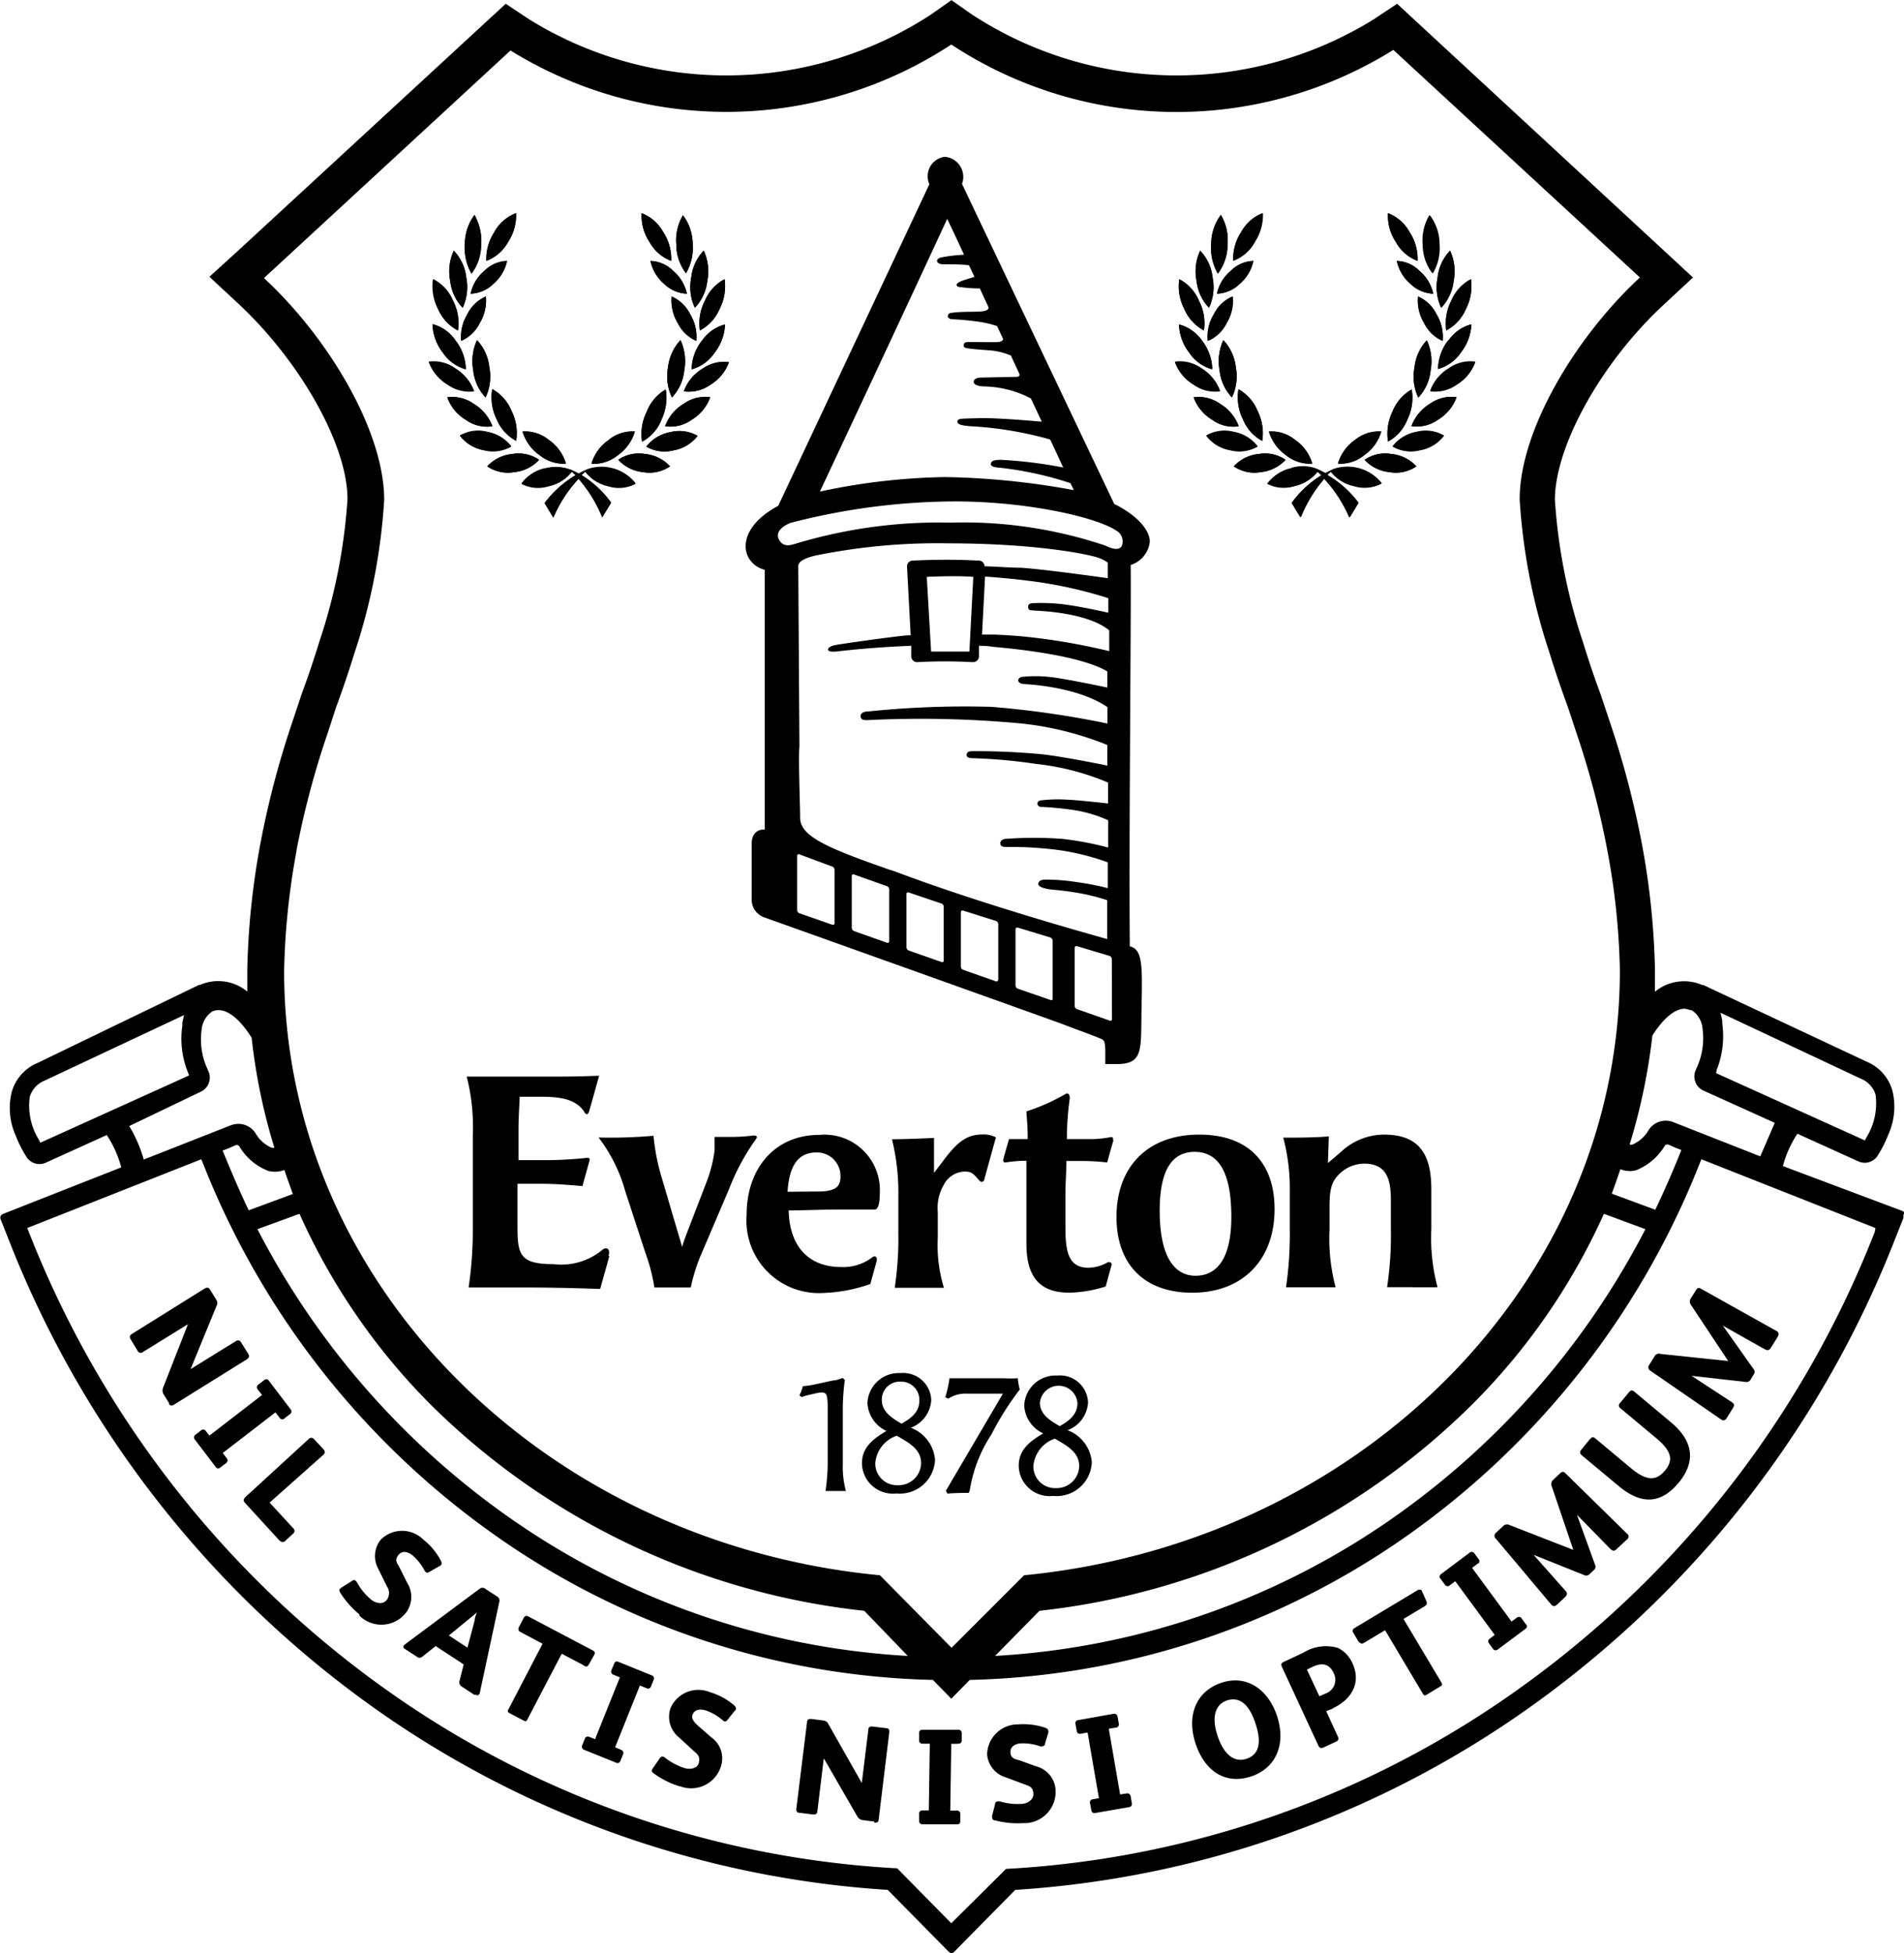<svg xmlns="http://www.w3.org/2000/svg" id="icn-everton-logo" viewBox="0 0 131.28 134.65"><defs><style>.cccls-f1{fill:#fff}</style></defs><path class="cccls-1" d="M267 174.74l-.49.79c-.13.21-.27.19-.49.06L263.2 174l2.12 3a.29.29 0 010 .38l-.18.29a.33.33 0 01-.38.21l-3.72-.42 2.77 1.81c.22.14.18.26.08.42l-.41.66c-.11.18-.23.23-.4.12l-4.86-3.35a.27.27 0 01-.1-.41l.36-.57a.34.34 0 01.42-.19l4.67.49-2.57-3.87a.39.39 0 010-.46l.35-.56c.1-.16.19-.18.33-.1l5.22 2.92a.23.23 0 01.09.36m-6.86 10.12c-1.23 1.48-2.59 1.48-4.11.21l-2.57-2.14c-.14-.12-.11-.25 0-.38l.59-.72c.12-.13.21-.18.36-.05l2.48 2.07c1.13.94 1.77.82 2.33.15s.52-1.3-.6-2.23l-2.48-2.07c-.15-.12-.12-.25 0-.38l.59-.71c.11-.14.21-.18.36-.06l2.56 2.14c1.61 1.35 1.65 2.78.5 4.17m-3.58 3.92l-.69.64c-.17.17-.3.12-.48-.07l-2.25-2.3 1.25 3.45a.3.3 0 01-.09.37l-.26.24a.33.33 0 01-.42.09l-3.47-1.39 2.19 2.47c.18.19.11.3 0 .43l-.56.52c-.16.15-.28.16-.42 0l-3.8-4.52a.26.26 0 010-.42l.49-.46a.37.37 0 01.45-.07l4.39 1.71-1.49-4.39a.39.39 0 01.11-.45l.48-.45c.14-.12.23-.12.35 0l4.27 4.19a.22.22 0 010 .36m-10.3 1.68l-.4.3 2.72 3.7.37-.27a.22.22 0 01.33.06l.29.4a.19.19 0 010 .29l-1.93 1.44a.23.23 0 01-.31 0l-.3-.41a.21.21 0 01.05-.33l.34-.26-2.72-3.7-.4.3a.21.21 0 01-.32-.07l-.3-.4a.21.21 0 010-.29l2-1.5a.23.23 0 01.31 0l.3.41a.22.22 0 010 .33m-3.58 2.6c.08.17 0 .27-.16.37l-1.42.85 2.59 4.34c.1.18.1.23-.06.32l-.91.55c-.17.1-.2.08-.3-.08l-2.59-4.35-1.47.88c-.16.09-.27 0-.37-.11l-.35-.6c-.08-.13-.05-.24.1-.33l3.9-2.34.41-.25c.14-.08.24-.05.3 0zm-7.82 4.51l-.42.2.86 1.84.46-.2a1 1 0 00.53-1.39c-.3-.65-.8-.74-1.43-.45m1.39 2.88l-.48.19.81 1.76c.07.14.05.26-.15.35l-.84.39c-.16.07-.28.06-.37-.15l-2.49-5.38c-.1-.21-.06-.29.14-.38l1.32-.62a2.94 2.94 0 012.39-.33 2.13 2.13 0 011 1.05c.63 1.37-.07 2.51-1.37 3.12m-7.3-.54c-.77.26-1.07 1.12-.63 2.43s1.16 1.86 2 1.58 1.07-1.07.61-2.45-1.14-1.85-2-1.56m1.73 5.22c-1.78.6-3.21-.33-3.85-2.24s0-3.6 1.75-4.2 3.24.44 3.85 2.25c.67 2-.09 3.63-1.75 4.19m-9.34-3.36l-.5.08.78 4.53.46-.07a.23.23 0 01.27.2l.08.49a.21.21 0 01-.16.25l-2.37.41a.21.21 0 01-.26-.17l-.09-.49a.22.22 0 01.19-.29l.42-.07-.78-4.53-.49.09a.22.22 0 01-.26-.21l-.09-.49a.2.2 0 01.17-.24l2.46-.44a.23.23 0 01.27.17l.09.5a.22.22 0 01-.19.28m-6.33 6.58a6 6 0 01-2-.18c-.15 0-.2-.1-.21-.18a.47.47 0 010-.16l.2-.78c0-.1.05-.18.18-.19a.33.33 0 01.16 0 4.12 4.12 0 001.47.17c.39 0 .87-.27.83-.73s-.32-.51-.62-.62l-1.29-.48a1.81 1.81 0 01-1.28-1.59 2.12 2.12 0 012.14-2.06 4.65 4.65 0 011.86.23c.15.06.21.12.22.2a.49.49 0 010 .15l-.23.75c0 .12-.09.17-.17.18a.38.38 0 01-.17 0 3.47 3.47 0 00-1.29-.2c-.37 0-.78.2-.75.64s.41.46.66.54l1.1.4a1.79 1.79 0 011.35 1.6 2.16 2.16 0 01-2.18 2.32m-4.62-5.47H210l-.07 4.6h.47a.22.22 0 01.22.24v.5a.19.19 0 01-.21.21h-2.4a.23.23 0 01-.23-.21v-.51a.22.22 0 01.24-.24h.43l.07-4.6H208a.22.22 0 01-.22-.25v-.49a.21.21 0 01.21-.22h2.5a.22.22 0 01.23.21v.51a.21.21 0 01-.23.24m-5.8 5.37l-.79-.1a.49.49 0 01-.38-.26l-2.31-4-.44 3.62c0 .21-.13.27-.32.25l-.86-.11c-.21 0-.3-.09-.27-.31l.73-5.91c0-.24.15-.27.34-.25l.78.1a.4.4 0 01.35.24l2.31 4.07.45-3.66c0-.2.13-.25.32-.23l.9.11c.24 0 .24.17.22.32L205 208c0 .24-.13.28-.3.26m-13.43-2.5a5.83 5.83 0 01-1.78-.89c-.13-.08-.15-.16-.13-.24a.64.64 0 01.08-.14l.46-.66c.06-.08.13-.15.24-.11a.25.25 0 01.14.08 4.31 4.31 0 001.32.7c.37.11.9.06 1-.38s-.12-.59-.36-.8l-1-.92a1.83 1.83 0 01-.61-2 2.09 2.09 0 012.73-1.13 4.47 4.47 0 011.65.89c.12.11.16.19.14.27s0 .07-.08.12l-.49.62c-.08.1-.14.13-.23.11a.53.53 0 01-.14-.1 3.6 3.6 0 00-1.13-.65c-.36-.11-.8-.1-.93.33-.09.28.22.57.41.74l.89.78a1.77 1.77 0 01.67 2 2.15 2.15 0 01-2.86 1.36M189 199l-.47-.19-1.71 4.26.43.18a.23.23 0 01.12.31l-.19.46a.2.2 0 01-.27.12l-2.23-.9a.23.23 0 01-.14-.28l.19-.47a.22.22 0 01.31-.14l.4.16 1.71-4.26-.46-.19a.23.23 0 01-.12-.31l.19-.46a.2.2 0 01.27-.12l2.32.94a.22.22 0 01.14.28l-.19.47a.21.21 0 01-.3.14m-4-1.62c-.1.16-.23.15-.41 0l-1.45-.76-2.34 4.48c-.09.19-.13.21-.3.12l-.93-.49c-.18-.09-.18-.13-.09-.3l2.34-4.5-1.51-.8c-.17-.08-.19-.2-.11-.37l.32-.61c.08-.15.19-.17.34-.09l4 2.11.42.22c.15.08.17.18.11.29zm-7.86-3.06c0-.21.1-.39.15-.55-.13.12-.27.24-.44.37l-1.49 1.22 1.28.84zm0 5.15l-.88-.58a.34.34 0 01-.16-.42l.28-1.11-.28-.19-1.38-.9-.27-.18-.93.74a.27.27 0 01-.36 0l-.89-.58a.14.14 0 010-.21.2.2 0 01.08-.08l5.13-3.82a.31.31 0 01.39 0l.81.53a.32.32 0 01.16.36l-1.34 6.25a.38.38 0 01-.05.14.18.18 0 01-.27 0m-8-5.52a6.29 6.29 0 01-1.31-1.49c-.08-.13-.08-.22 0-.28a.45.45 0 01.13-.1l.68-.43c.08-.06.17-.1.26 0a.34.34 0 01.1.13 4.09 4.09 0 00.95 1.15c.31.25.82.4 1.11 0a.79.79 0 000-.88l-.61-1.24a1.81 1.81 0 01.17-2 2.08 2.08 0 012.95 0 4.5 4.5 0 011.2 1.45c.07.15.07.23 0 .3a.41.41 0 01-.12.08l-.68.39c-.11.07-.18.07-.25 0a.32.32 0 01-.1-.14 3.61 3.61 0 00-.8-1c-.29-.23-.71-.39-1 0s0 .61.1.84l.53 1.06a1.8 1.8 0 01-.12 2.09 2.15 2.15 0 01-3.17.17m-5.47-5.13l-2.4-2.62c-.14-.15-.17-.25 0-.43l4.36-4a.24.24 0 01.37 0l.64.69c.14.16.14.26 0 .4l-3.7 3.29 1.62 1.76a.24.24 0 010 .38l-.52.48a.24.24 0 01-.39 0m0-8.44l-.31-.4-3.63 2.8.28.37a.23.23 0 01-.05.33l-.4.3a.2.2 0 01-.29 0l-1.46-1.92a.22.22 0 010-.31l.4-.31a.21.21 0 01.33 0l.27.34 3.63-2.8-.31-.39a.23.23 0 01.06-.33l.39-.3a.21.21 0 01.3 0l1.52 2a.22.22 0 010 .31l-.4.31a.21.21 0 01-.33 0m-7.62-1l-.42-.68a.53.53 0 010-.46l1.7-4.34-3.09 1.91a.24.24 0 01-.39-.09l-.45-.74c-.11-.19-.12-.29.07-.41l5-3.12c.21-.13.31-.06.41.11l.41.67a.4.4 0 010 .43l-1.78 4.34 3.12-1.93c.17-.11.28-.05.38.11l.48.77c.12.21 0 .3-.11.38l-5 3.11c-.21.13-.3.06-.39-.08" transform="translate(-144.41 -82.61)"/><path class="cccls-1" d="M273.67 167.55A70 70 0 01249.19 199a67 67 0 01-35.35 12.45h-.06L210 215.2l-3.73-3.79h-.06A67 67 0 01170.9 199a70.07 70.07 0 01-24.48-31.4l-.13-.33 12-4.74.13.32a56.89 56.89 0 0019.87 25.42 54.46 54.46 0 0030.3 10.15h.14l1.27 1.3 1.28-1.3h.14a54.51 54.51 0 0030.31-10.15 56.94 56.94 0 0019.86-25.42l.13-.32 12 4.74zm-126.48-6.16l-.11-.22a4.48 4.48 0 01-.62-2.93 1.73 1.73 0 011-1.12l9.64-4.53-.12.54v.2a6.22 6.22 0 00.38 3.19l.09.23zm11.05-3.51a1.07 1.07 0 00.56-1.37l-.08-.19a4.86 4.86 0 01-.41-2.71 1.7 1.7 0 01.72-1.26 1 1 0 01.45-.1c.71 0 1.52.69 2.28 1.9a40.76 40.76 0 001.57 7.59h-.18a2.37 2.37 0 01-1.12-1 1.4 1.4 0 00-1.17-.65 1.47 1.47 0 00-.54.1l-6 2.36a9.43 9.43 0 00-1-2.31zm6.32 7.06l-3 1.11c-.64-1.32-1.34-3-1.8-4.12l.42-.16.5-.22h.07a.21.21 0 01.15.07 4 4 0 002 1.71 1.84 1.84 0 001.12-.06c.12.38.46 1.31.59 1.68M207 196.77a52.93 52.93 0 01-27.84-9.8 55.3 55.3 0 01-17-19.62l2.9-1.06a44.17 44.17 0 009.05 13.16A50.12 50.12 0 00204 193.66zm-42.15-55.52a59.48 59.48 0 012.14-8.06l.59-1.81c.46-1.25.89-2.51 1.27-3.75a41.32 41.32 0 002.05-10.56c0-4.71-3.8-11.13-8.29-15.29l17-15.69a28.25 28.25 0 0030.39-.41 28.25 28.25 0 0030.48.37l17 15.69c-4.49 4.16-8.29 10.58-8.29 15.29a41.32 41.32 0 002.05 10.56c.38 1.24.81 2.5 1.27 3.75l.6 1.81a59.79 59.79 0 012.12 8.06 49.36 49.36 0 01.87 8.29c0 21.64-18 39.46-41.08 41.71l-5 5-4.94-5C182 189 164 171.18 164 149.54a50.42 50.42 0 01.86-8.29m93 26.1a55.3 55.3 0 01-17 19.62 53 53 0 01-27.84 9.8l3.06-3.11a50.12 50.12 0 0029.82-14.21 44.17 44.17 0 009.1-13.16zm-1.12-4a2 2 0 00.47-.06 4.09 4.09 0 002-1.71.2.2 0 01.15-.07h.07l.49.22.42.16c-.46 1.16-1.16 2.8-1.8 4.12l-3-1.11c.14-.37.47-1.3.59-1.68a1.84 1.84 0 00.66.12m1.52-9.29c.76-1.21 1.56-1.9 2.27-1.9l.5.12a1.7 1.7 0 01.72 1.26 4.86 4.86 0 01-.41 2.71l-.08.19a1.07 1.07 0 00.56 1.37l.91.41 4 1.81-1 2.31-6-2.36a1.4 1.4 0 00-1.7.55 2.37 2.37 0 01-1.12 1h-.19a41.61 41.61 0 001.58-7.59m4.43 2.43a6.33 6.33 0 00.38-3.19v-.2l-.12-.54 9.64 4.53a1.73 1.73 0 011.05 1.12 4.48 4.48 0 01-.62 2.93l-.12.22-10.26-4.64zm12.94 9.87a.29.29 0 00-.15-.14l-8.23-3.09a7.55 7.55 0 011-2.23l4.21 1.91a1.06 1.06 0 001.36-.46 8 8 0 00.71-1.42 4.63 4.63 0 00.27-3 3.07 3.07 0 00-1.78-2l-11.25-5.28h-.08a3.14 3.14 0 00-3.26.46v-1.48a52.8 52.8 0 00-.91-8.75 62.4 62.4 0 00-2.22-8.42l-.61-1.83c-.44-1.18-.85-2.4-1.22-3.61a38.66 38.66 0 01-1.94-9.82c0-3.72 3.23-9.51 7.52-13.47l2-1.86-20.4-18.87-1.61 1.07a25.81 25.81 0 01-27.69-.32l-1.43-1-1.42 1a25.83 25.83 0 01-27.7.32l-1.61-1.07-18.43 17-2 1.82 2 1.86c4.29 4 7.52 9.75 7.52 13.47a38.74 38.74 0 01-1.94 9.82c-.37 1.21-.78 2.43-1.22 3.61l-.62 1.87a61.72 61.72 0 00-2.22 8.42 52.8 52.8 0 00-.91 8.75v1.48a3.14 3.14 0 00-3.26-.46h-.07L147 155.89a3.07 3.07 0 00-1.78 2 4.63 4.63 0 00.27 3 8 8 0 00.71 1.42 1.06 1.06 0 00.93.55 1.11 1.11 0 00.43-.09l4.21-1.91a7.55 7.55 0 011 2.23l-8.18 3.22a.32.32 0 00-.14.14.3.3 0 000 .21l.5 1.26A71.57 71.57 0 00170 200.21a68.68 68.68 0 0035.62 12.69l4.21 4.27a.24.24 0 00.19.08.23.23 0 00.18-.08l4.21-4.27a68.68 68.68 0 0035.62-12.69 71.57 71.57 0 0025.11-32.35l.5-1.26a.3.3 0 000-.21" transform="translate(-144.41 -82.61)"/><path class="cccls-1" d="M193.38 110a2.57 2.57 0 00-1.84.46 3 3 0 00-1.27 1.54 2.52 2.52 0 001.84-.45 3 3 0 001.27-1.55M190.69 100.6a3.36 3.36 0 00-.56-2 2.88 2.88 0 00-1.48-1.29 3.27 3.27 0 00.55 2 2.86 2.86 0 001.49 1.29M190.72 103.05a3 3 0 00.42 1.83 2.57 2.57 0 001.28 1.23 3 3 0 00-.42-1.83 2.57 2.57 0 00-1.28-1.23M191.71 101.45a3.45 3.45 0 00.46-2 3.32 3.32 0 00-.67-2 3.38 3.38 0 00-.46 2 3.28 3.28 0 00.67 2M192.67 105.39a3 3 0 001.35-1.47 3.42 3.42 0 00.35-2.06 2.93 2.93 0 00-1.35 1.47 3.34 3.34 0 00-.35 2.06M190.19 102.17a2.4 2.4 0 001.58.69 2.8 2.8 0 00-.94-1.57 2.31 2.31 0 00-1.57-.69 2.85 2.85 0 00.93 1.57M192.32 103.83a3.21 3.21 0 00.86-1.86 3.38 3.38 0 00-.25-2.08 3.18 3.18 0 00-.86 1.86 3.38 3.38 0 00.25 2.08M194.67 107.58a2.57 2.57 0 00-1.84.46 3 3 0 00-1.27 1.55 2.58 2.58 0 001.84-.46 3 3 0 001.27-1.55M193.68 106.91a3.36 3.36 0 00.72-1.94 2.71 2.71 0 00-1.59 1.14 3.25 3.25 0 00-.71 1.94 2.81 2.81 0 001.58-1.14M190.74 110a3.18 3.18 0 00.85-1.87 3.45 3.45 0 00-.26-2.08 3.27 3.27 0 00-.86 1.87 3.37 3.37 0 00.27 2.08M190.64 112.4a2.71 2.71 0 00-1.67 1 2.51 2.51 0 001.87.26 2.67 2.67 0 001.67-1 2.51 2.51 0 00-1.87-.26M177.07 109.59a3 3 0 00-1.27-1.59 2.57 2.57 0 00-1.84-.46 3 3 0 001.27 1.55 2.58 2.58 0 001.84.46M178.36 112a3 3 0 00-1.27-1.54 2.57 2.57 0 00-1.84-.46 3 3 0 001.27 1.55 2.52 2.52 0 001.84.45M179.66 113.37a2.71 2.71 0 00-1.67-1 2.5 2.5 0 00-1.87.26 2.7 2.7 0 001.67 1 2.56 2.56 0 001.87-.27M190 111.52a3.4 3.4 0 00.31-2.07A3 3 0 00189 111a3.38 3.38 0 00-.32 2.06 2.92 2.92 0 001.33-1.49M178 114.76a2.51 2.51 0 001.85.4 2.69 2.69 0 001.72-.85 2.5 2.5 0 00-1.85-.4 2.69 2.69 0 00-1.72.85M181.62 114a2.6 2.6 0 001.81.58 3.05 3.05 0 00-1.18-1.63 2.6 2.6 0 00-1.81-.58 3.07 3.07 0 001.18 1.63M178.34 109.45a3.4 3.4 0 00.31 2.07A2.92 2.92 0 00180 113a3.39 3.39 0 00-.32-2.06 3 3 0 00-1.32-1.5M179.43 99.31a3.27 3.27 0 00.55-2 2.88 2.88 0 00-1.48 1.29 3.36 3.36 0 00-.56 2 2.86 2.86 0 001.49-1.29M178.44 102.17a2.85 2.85 0 00.93-1.57 2.31 2.31 0 00-1.57.69 2.8 2.8 0 00-.94 1.57 2.4 2.4 0 001.58-.69M188.76 115.16a2.51 2.51 0 001.85-.4 2.69 2.69 0 00-1.72-.85 2.51 2.51 0 00-1.85.4 2.69 2.69 0 001.72.85M182 114.88a2.75 2.75 0 00-1.63 1.05 2.48 2.48 0 001.88.17 2.76 2.76 0 001.6-1l.27.25a7.25 7.25 0 00-2.15 1.92l.6 1a9.26 9.26 0 011.74-2.68 9.45 9.45 0 011.63 2.66l.61-1a7.2 7.2 0 00-2.05-1.9l.27-.25a2.75 2.75 0 001.59 1 2.47 2.47 0 001.88-.17 3 3 0 00-3.27-1 5.51 5.51 0 00-.66.32 6.45 6.45 0 00-.59-.29h-.05a2.73 2.73 0 00-1.67-.06M176 105.39a3.41 3.41 0 00-.35-2.06 2.93 2.93 0 00-1.35-1.47 3.42 3.42 0 00.35 2.06 3 3 0 001.35 1.47M187 114a3.07 3.07 0 001.18-1.63 2.6 2.6 0 00-1.81.58 3.05 3.05 0 00-1.18 1.63A2.6 2.6 0 00187 114M177.89 110a3.37 3.37 0 00.26-2.08 3.21 3.21 0 00-.85-1.87 3.45 3.45 0 00-.26 2.08 3.18 3.18 0 00.85 1.87M174.23 105a3.39 3.39 0 00.72 1.94 2.81 2.81 0 001.58 1.14 3.3 3.3 0 00-.71-2 2.73 2.73 0 00-1.59-1.13M177.49 104.88a3 3 0 00.42-1.83 2.57 2.57 0 00-1.28 1.23 3 3 0 00-.42 1.83 2.57 2.57 0 001.28-1.23M177.59 99.49a3.38 3.38 0 00-.46-2 3.32 3.32 0 00-.67 2 3.45 3.45 0 00.46 2 3.28 3.28 0 00.67-2M176.31 103.83a3.38 3.38 0 00.25-2.08 3.18 3.18 0 00-.86-1.86 3.38 3.38 0 00-.25 2.08 3.21 3.21 0 00.86 1.86" transform="translate(-144.41 -82.61)"/><path class="cccls-1" d="M192.1 111.54a2.49 2.49 0 01-1.83.45 3 3 0 011.27-1.54 2.57 2.57 0 011.84-.46 3 3 0 01-1.28 1.55M192.51 112.66a2.71 2.71 0 01-1.67 1 2.51 2.51 0 01-1.87-.26 2.71 2.71 0 011.67-1 2.51 2.51 0 011.87.26M192.42 106.11a2.57 2.57 0 01-1.28-1.23 3 3 0 01-.42-1.83 2.57 2.57 0 011.28 1.23 3 3 0 01.42 1.83M192.81 106.1a2.73 2.73 0 011.59-1.1 3.39 3.39 0 01-.72 1.94 2.81 2.81 0 01-1.58 1.14 3.3 3.3 0 01.71-2M191.33 106.07a3.45 3.45 0 01.26 2.08 3.18 3.18 0 01-.85 1.87 3.37 3.37 0 01-.27-2.08 3.27 3.27 0 01.86-1.87M191.56 109.59a3 3 0 011.27-1.55 2.57 2.57 0 011.84-.46 3 3 0 01-1.27 1.55 2.58 2.58 0 01-1.84.46M194.37 101.86a3.42 3.42 0 01-.35 2.06 3 3 0 01-1.35 1.47 3.34 3.34 0 01.35-2.06 2.93 2.93 0 011.35-1.47M192.93 99.89a3.38 3.38 0 01.25 2.08 3.21 3.21 0 01-.86 1.86 3.38 3.38 0 01-.25-2.08 3.18 3.18 0 01.86-1.86M191.5 97.45a3.32 3.32 0 01.67 2 3.45 3.45 0 01-.46 2 3.28 3.28 0 01-.67-2 3.38 3.38 0 01.46-2M191.77 102.86a2.4 2.4 0 01-1.58-.69 2.85 2.85 0 01-.93-1.57 2.31 2.31 0 011.57.69 2.8 2.8 0 01.94 1.57M188.65 97.3a2.88 2.88 0 011.48 1.29 3.36 3.36 0 01.56 2 2.86 2.86 0 01-1.49-1.29 3.27 3.27 0 01-.55-2M189 111a3 3 0 011.32-1.5 3.4 3.4 0 01-.31 2.07 2.92 2.92 0 01-1.33 1.49A3.47 3.47 0 01189 111M188.89 113.91a2.69 2.69 0 011.72.85 2.51 2.51 0 01-1.85.4 2.69 2.69 0 01-1.72-.85 2.51 2.51 0 011.85-.4M186.38 112.93a2.6 2.6 0 011.81-.58A3.07 3.07 0 01187 114a2.6 2.6 0 01-1.81.58 3 3 0 011.18-1.63M183.71 115a6.45 6.45 0 01.59.29 5.51 5.51 0 01.66-.32 3 3 0 013.27 1 2.47 2.47 0 01-1.88.17 2.75 2.75 0 01-1.59-1l-.27.25a7.2 7.2 0 012.05 1.9l-.61 1a9.45 9.45 0 00-1.63-2.66 9.26 9.26 0 00-1.74 2.68l-.6-1a7.25 7.25 0 012.15-1.92l-.27-.25a2.76 2.76 0 01-1.6 1 2.48 2.48 0 01-1.88-.17 3 3 0 013.3-1M182.25 112.93a3 3 0 011.18 1.63 2.6 2.6 0 01-1.81-.58 3.07 3.07 0 01-1.18-1.63 2.6 2.6 0 011.81.58M181.59 114.31a2.69 2.69 0 01-1.72.85 2.51 2.51 0 01-1.85-.4 2.69 2.69 0 011.72-.85 2.5 2.5 0 011.85.4M180 113a2.92 2.92 0 01-1.33-1.49 3.4 3.4 0 01-.31-2.07 3 3 0 011.32 1.5A3.38 3.38 0 01180 113M178.5 98.59a2.86 2.86 0 011.5-1.29 3.36 3.36 0 01-.56 2 2.86 2.86 0 01-1.49 1.29 3.36 3.36 0 01.56-2M177.8 101.29a2.31 2.31 0 011.57-.69 2.85 2.85 0 01-.93 1.57 2.4 2.4 0 01-1.58.69 2.8 2.8 0 01.94-1.57M176.21 106.11a3 3 0 01.42-1.83 2.57 2.57 0 011.28-1.23 3 3 0 01-.42 1.83 2.57 2.57 0 01-1.28 1.23M176.53 108.05a2.81 2.81 0 01-1.58-1.14 3.39 3.39 0 01-.72-1.94 2.73 2.73 0 011.59 1.13 3.3 3.3 0 01.71 2M177.3 106.07a3.21 3.21 0 01.85 1.87 3.37 3.37 0 01-.26 2.08 3.18 3.18 0 01-.85-1.87 3.45 3.45 0 01.26-2.08M176.46 99.41a3.32 3.32 0 01.67-2 3.82 3.82 0 01-.21 4 3.45 3.45 0 01-.46-2M175.7 99.89a3.18 3.18 0 01.86 1.86 3.38 3.38 0 01-.25 2.08 3.21 3.21 0 01-.86-1.86 3.38 3.38 0 01.25-2.08M174.26 101.86a2.93 2.93 0 011.35 1.47 3.34 3.34 0 01.35 2.06 3 3 0 01-1.35-1.47 3.42 3.42 0 01-.35-2.06M174 107.58a2.57 2.57 0 011.84.46 3 3 0 011.27 1.55 2.58 2.58 0 01-1.84-.46 3 3 0 01-1.27-1.55M175.25 110a2.57 2.57 0 011.84.46 3 3 0 011.27 1.54 2.52 2.52 0 01-1.84-.45 3 3 0 01-1.27-1.55M176.12 112.66a2.5 2.5 0 011.87-.26 2.71 2.71 0 011.67 1 2.51 2.51 0 01-1.87.26 2.69 2.69 0 01-1.67-1M202.72 185.4H201.34v-.08a13.25 13.25 0 00.14-1.95v-3.65c0-1-.09-1.11-.42-1.11a2 2 0 00-.41.06l-.57.13a2 2 0 00-.39.13l-.16-.12a3.32 3.32 0 00.24-.64h.05a5.85 5.85 0 00.83-.13l1.2-.26c.22 0 .46-.11.67-.17l.14.14a16 16 0 00-.14 1.88v3.92a6.35 6.35 0 00.21 1.83v.09zM211.22 185.47v.06h-.05s-.91 0-1.44.05l-.1-.2 3.93-6.69h-2.46a2.18 2.18 0 00-1.3.34l-.2-.08v-.06a8.16 8.16 0 00.27-1.2v-.06h3.79a8.05 8.05 0 00.87 0h.06v.06a6 6 0 00.13.72 19.64 19.64 0 00-1.95 3.09 9.78 9.78 0 00-1.5 3.89M206.31 185a1.49 1.49 0 01-1.55-1.52 2.19 2.19 0 011.48-1.89c1 .56 1.68 1 1.68 1.9a1.55 1.55 0 01-1.61 1.51m-1.1-5.88a1.24 1.24 0 011.29-1.26 1.26 1.26 0 011.3 1.3c0 .83-.61 1.25-1.23 1.6-.69-.4-1.36-.84-1.36-1.64m2 1.92a2.18 2.18 0 001.41-1.91 1.94 1.94 0 00-2.13-1.86 2.16 2.16 0 00-2.27 2.07 2.25 2.25 0 001.31 1.92c-1.05.61-1.69 1.22-1.69 2.24a2.13 2.13 0 002.37 2.07 2.43 2.43 0 002.67-2.33 2.59 2.59 0 00-1.67-2.2M217.21 185.2a1.49 1.49 0 01-1.55-1.52 2.2 2.2 0 011.48-1.89c1 .57 1.68 1 1.68 1.9a1.55 1.55 0 01-1.61 1.51m-1.1-5.87a1.3 1.3 0 012.59 0c0 .83-.61 1.25-1.22 1.6-.7-.4-1.37-.83-1.37-1.63m1.91 1.91a2.18 2.18 0 001.41-1.91 1.94 1.94 0 00-2.13-1.86 2.16 2.16 0 00-2.27 2.08 2.25 2.25 0 001.31 1.91c-1.05.61-1.69 1.21-1.69 2.24a2.13 2.13 0 002.37 2.07 2.43 2.43 0 002.67-2.33 2.59 2.59 0 00-1.67-2.2M186.42 169.22c-.14.51-.59 2.12-.63 2.25-2.34-.08-3.9-.1-5.27-.1h-3.8a26.72 26.72 0 00.29-4v-6.54a14 14 0 00-.42-4H182.23c1.4 0 2 0 3.49-.06-.28 1-.57 2.05-.69 2.45s-.32.1-.36 0c-.65-.94-1.9-1-3.09-1h-1.34c0 .35-.08 1.35-.08 2.25v2.12h1.74a26.86 26.86 0 003-.16c.21 0 .17.14.17.14-.15.56-.37 1.32-.5 1.81-1.34-.12-2.07-.16-3-.16h-1.48v3c0 1.92.21 2.54 2.48 2.54a4.43 4.43 0 003.39-1c.25-.19.55-.09.41.42" transform="translate(-144.41 -82.61)"/><path class="cccls-1" d="M192.69 169.24a12 12 0 00-.65 2.13h-2.51a12.7 12.7 0 00-.63-2.42l-1.38-4.22a10.79 10.79 0 00-1.84-3.7 33.82 33.82 0 003.79-.12 14.45 14.45 0 00.6 3l.78 2.66c.19.62.59 2 .59 2 .14-.46.31-.9.46-1.29l1.21-3.14a9.11 9.11 0 00.57-2.23v-.92h1.27a11.85 11.85 0 001.42-.1c.29 0 .25.15.15.27a15.31 15.31 0 00-1.84 3.42zM209.48 171.39h-3.38a22.64 22.64 0 00.25-3.76v-2.53a15.24 15.24 0 00-.44-3.95c.8 0 2.05-.05 2.9-.09v2.41l.76-1c.95-1.25 1.61-1.65 2.6-1.65a1.82 1.82 0 01.91.2c-.3 1.07-.61 2.2-.79 2.85 0 .14-.17.34-.36.12-.41-.45-.48-.61-1-.61a1.66 1.66 0 00-1.44.9 3.18 3.18 0 00-.42 1.9v1.72a10.08 10.08 0 00.42 3.48M221.18 161.23c-.09.29-.33 1.16-.43 1.52a15.32 15.32 0 00-1.87-.1h-.94c0 .7-.07 1.55-.07 2.15v2.4c0 1.62.17 2.81 1.58 2.81a2.78 2.78 0 001.36-.39c.09 0 .31 0 .23.25-.13.47-.25.9-.39 1.43a9.12 9.12 0 01-2.47.43c-1.82 0-3-.79-3-3.38v-3.23-2.49a9.59 9.59 0 00-1.44.12c-.06 0-.2 0-.14-.25 0-.06.28-1 .38-1.36h1.29c0-.82-.05-1.27-.09-1.91a13.61 13.61 0 002.68-1.19c.21-.14.32.06.31.29a20.35 20.35 0 00-.2 2.81h1.47A7 7 0 00221 161c.07 0 .19 0 .15.2M241.79 171.35h-1.74a24.12 24.12 0 00.26-4v-1.85c0-1.24-.08-2.67-1.84-2.67a2.5 2.5 0 00-1.71.71c-.53.53-.68 1-.68 2.3v1.52a13.13 13.13 0 00.42 4h-3.42a25.23 25.23 0 00.26-4v-2.61a13.58 13.58 0 00-.45-3.71c.94 0 2.25 0 3.14-.09l-.06 1.84.86-.73a4.36 4.36 0 013-1.23c2.44 0 3.27 1.36 3.27 3.77v2.76a13.06 13.06 0 00.43 4h-1.71M198.71 164.77c.11-1.71.67-2.71 2-2.71a1.62 1.62 0 011.65 1.69c0 .67-.36.94-1.26 1zm6 1.23c.36 0 .36-.89.36-1.1a3.82 3.82 0 00-4.18-4.05c-3 0-5 2.25-5 5.51a5 5 0 005.26 5.39 10.85 10.85 0 003.27-.62l.42-1.53c.1-.34-.09-.44-.26-.33a3.3 3.3 0 01-2.17.69c-2.24 0-3.57-1.42-3.62-3.9.69 0 2.22-.06 3.3-.06zM226.84 170.56c-1.59 0-2.47-1.55-2.47-4.48 0-2.49.67-4.06 2.41-4.06s2.53 1.57 2.53 4.48c0 2.67-.86 4.06-2.47 4.06m.27-9.73c-3.73 0-5.72 2.38-5.72 5.67s1.93 5.23 5.22 5.23c3.46 0 5.68-2.24 5.68-5.76 0-3.26-1.87-5.14-5.18-5.14M221.78 120.22c-.21.38-.68.23-1.17 0a30.59 30.59 0 00-10.67-1.58 34.23 34.23 0 00-10.36 1.36c-.46.11-1.1.48-1.46-.19-.23-.43.07-.85.79-1.15a45.7 45.7 0 0111-1.48c5.14-.05 10.06 1.07 11.45 2a.85.85 0 01.39 1.08m-.67 32.6a.11.11 0 01-.16.11l-2.25-.79a.24.24 0 01-.16-.21v-4c0-.1.07-.16.16-.13l2.24.67a.24.24 0 01.16.23zm-9.56-30.5l-.27 5.17h-2.64l-.3-5.15s2-.1 3.21 0m4.22 2.33c.19 0 3.64.1 5.15 1.36v1.43a43.45 43.45 0 00-5.82-1c-.69-.07-1.39-.11-2.07-.14h-.88l.21-4c1 .07 2.09.17 3 .29a30 30 0 015.5 1.2v1c-.59-.13-1.88-.41-2.76-.53a12.06 12.06 0 00-2.32-.13c-.21 0-.46 0-.45.26s.2.24.4.24m-9.61 18c-4.45-1.55-6.46-2.36-6.51-3.65 0-.8-.13-4.13-.05-5l-.08-12.4c0-.37.59-.58 1.14-.72a42.07 42.07 0 019.28-.85c5.47 0 9.3.66 10.29 1a2.35 2.35 0 01.63.33v1.07c-.94-.13-4.47-.62-6-.72-.7 0-1.61-.08-2.5-.1a.35.35 0 00-.1-.26.37.37 0 00-.28-.13 43.73 43.73 0 00-4.58 0 .37.37 0 00-.28.13.4.4 0 00-.1.29l.25 4.73h-.2c-1 .08-4.83.62-5.09.69s-.44.19-.4.32.32.13.61.1c1.92-.22 3.64-.33 5.12-.39v.75a.41.41 0 00.41.38 35.13 35.13 0 013.84 0 .41.41 0 00.42-.38v-.75c.61 0 .94.07.94.07 2.76.24 6.35.76 7.91 1.7v1.11c-.91-.19-3.23-.67-4.08-.74a8.75 8.75 0 00-1.75 0c-.18 0-.33.13-.31.27s.18.21.41.23 3.64.16 5.74 1.59v1.13a65.7 65.7 0 00-8-1.15 64.69 64.69 0 00-8.51.32c-.36 0-.53.16-.51.34s.09.28.59.25a74.64 74.64 0 0110.42.23 21.94 21.94 0 016 1.49v1.42c-1.12-.23-3.58-.71-4.82-.81-2.6-.22-4.25-.18-4.53-.18s-.36.12-.35.28.2.19.37.2a36.16 36.16 0 014.38.39 17.58 17.58 0 015 1.29V138c-.74-.08-2.21-.24-2.82-.26a9.79 9.79 0 00-1.81.05c-.17 0-.26.16-.24.26a.27.27 0 00.29.19 21.56 21.56 0 012.37.24 9.29 9.29 0 012.22.68v1.88a22.3 22.3 0 00-3.18-.6 27.37 27.37 0 00-3.87 0c-.1 0-.4.06-.39.32s.33.24.49.24c.81 0 1.49 0 2.92.14a16.7 16.7 0 014 .92v1.78s-.89-.25-2.29-.44a13.57 13.57 0 00-2-.15c-.25 0-.49.07-.5.3s.57.34.78.37.83.06 1.91.24a14.29 14.29 0 012.06.51v2.68c-4.43-1.24-10.29-3-14.94-4.78m11.19 8.88c0 .09-.07.13-.16.1l-2.25-.78a.24.24 0 01-.16-.21v-3.88a.12.12 0 01.16-.12l2.24.68a.25.25 0 01.16.22v4m-3.76-1.31a.11.11 0 01-.16.11l-2.25-.79a.25.25 0 01-.16-.22v-3.75a.12.12 0 01.17-.11l2.25.71a.25.25 0 01.16.22v3.83m-3.76-1.31c0 .08-.07.13-.16.09l-2.25-.79a.26.26 0 01-.16-.22v-3.68c0-.09.07-.13.16-.1l2.25.76a.24.24 0 01.16.21v3.73m-3.76-1.34a.11.11 0 01-.16.1l-2.26-.8a.25.25 0 01-.16-.22V143c0-.09.07-.13.16-.1l2.26.8a.26.26 0 01.16.21v3.68m-3.77-1.34a.11.11 0 01-.16.11l-2.26-.79a.25.25 0 01-.16-.21v-3.76a.11.11 0 01.16-.09l2.26.84a.25.25 0 01.16.21v3.69m7.77-48.55c.36.75.75 1.58 1.16 2.47a11.79 11.79 0 00-1.54.18c-.27.06-.32.16-.32.25s.11.22.39.23c.58 0 1.39 0 1.81.07.13.26.25.53.38.8-.3.09-.74.22-.86.27s-.38.15-.37.29.22.14.39.16a8.43 8.43 0 001.21.07c.2.45.36.78.57 1.24.13.28-.27.34-.61.36s-1.42 0-1.91.09c-.19 0-.26.13-.26.24s.14.19.32.2a18.59 18.59 0 012 .2 7.38 7.38 0 011.08.27l.39.84c.08.16-.14.24-.3.26s-1.43 0-2.06 0c-.27 0-.33.09-.33.23s.05.17.32.21c.5.08 1.5.12 1.81.17a5.24 5.24 0 011.12.32l.56 1.21c.09.18 0 .25-.15.26l-2.47.05c-.22 0-.46.07-.5.25s.16.33.65.36a7.25 7.25 0 013.29.83l.75 1.6c-.72-.06-3.23-.28-4.37-.24s-1.4 0-1.44.2.17.29.8.35a25.08 25.08 0 015.59.92l.9 1.93a30.59 30.59 0 00-4.3-.53c-.5 0-.69.09-.69.3s.44.23.75.26a23.68 23.68 0 014.74 1.05c.09.2.17.35.23.48a52.93 52.93 0 00-8.88-.9 44 44 0 00-8.63 1c.83-1.76 6-12.79 8.76-18.76m11.54 19.62l-10.5-22.07a1.39 1.39 0 00-1.19-1.87 1.35 1.35 0 00-1.06 1.89l-10.42 22.17c-2.08 1.12-2.53 2.53-2.1 3.47a1.72 1.72 0 001.17.94V139.81c-.42-.06-.9.22-.9.94v3.96a1.3 1.3 0 00.91 1.16s19.88 7.1 20.54 7.35c.95.37 1.8.66 2.62 1 .27.1.28.26.31.75v1h.76c1.92 0 1.68-1 1.74-3.91s.07-4-.81-4.21c-.07-8.1.1-22.29.06-26.29a1.9 1.9 0 001.31-1.53c.08-.72-.7-1.82-2.47-2.69M226.7 109.13a2.55 2.55 0 001.83.46 3 3 0 00-1.27-1.55 2.57 2.57 0 00-1.84-.46 3 3 0 001.28 1.55M229.8 109.45a3.4 3.4 0 00.31 2.07 2.92 2.92 0 001.33 1.49 3.39 3.39 0 00-.32-2.06 3 3 0 00-1.32-1.5M227.42 105.39a3.34 3.34 0 00-.35-2.06 2.93 2.93 0 00-1.35-1.47 3.42 3.42 0 00.35 2.06 3 3 0 001.35 1.47M230.89 99.31a3.36 3.36 0 00.56-2 2.86 2.86 0 00-1.45 1.28 3.36 3.36 0 00-.56 2 2.86 2.86 0 001.49-1.29M229.9 102.17a2.85 2.85 0 00.93-1.57 2.31 2.31 0 00-1.57.69 2.8 2.8 0 00-.94 1.57 2.4 2.4 0 001.58-.69M227.77 103.83a3.38 3.38 0 00.25-2.08 3.18 3.18 0 00-.86-1.86 3.38 3.38 0 00-.25 2.08 3.21 3.21 0 00.86 1.86M229.05 99.49a3.31 3.31 0 00-.46-2 3.32 3.32 0 00-.67 2 3.45 3.45 0 00.46 2 3.28 3.28 0 00.67-2M241.65 102.17a2.4 2.4 0 001.58.69 2.8 2.8 0 00-.94-1.57 2.31 2.31 0 00-1.57-.69 2.85 2.85 0 00.93 1.57M240.22 115.16a2.51 2.51 0 001.85-.4 2.69 2.69 0 00-1.72-.85 2.5 2.5 0 00-1.85.4 2.69 2.69 0 001.72.85M242.15 100.6a3.36 3.36 0 00-.56-2 2.88 2.88 0 00-1.48-1.29 3.27 3.27 0 00.55 2 2.86 2.86 0 001.49 1.29M241.44 111.52a3.4 3.4 0 00.31-2.07 3 3 0 00-1.32 1.5 3.46 3.46 0 00-.32 2.06 2.92 2.92 0 001.33-1.49M243.17 101.45a3.38 3.38 0 00.46-2 3.32 3.32 0 00-.67-2 3.38 3.38 0 00-.46 2 3.28 3.28 0 00.67 2M243.78 103.83a3.21 3.21 0 00.86-1.86 3.38 3.38 0 00-.25-2.08 3.18 3.18 0 00-.86 1.86 3.38 3.38 0 00.25 2.08M243.88 106.11a3 3 0 00-.42-1.83 2.6 2.6 0 00-1.27-1.23 2.94 2.94 0 00.41 1.83 2.57 2.57 0 001.28 1.23M244.13 105.39a3 3 0 001.35-1.47 3.42 3.42 0 00.35-2.06 2.93 2.93 0 00-1.35 1.47 3.41 3.41 0 00-.35 2.06M241.94 107.94a3.37 3.37 0 00.26 2.08 3.18 3.18 0 00.85-1.87 3.45 3.45 0 00-.26-2.08 3.21 3.21 0 00-.85 1.87M225.7 105a3.3 3.3 0 00.71 1.94 2.81 2.81 0 001.58 1.14 3.3 3.3 0 00-.71-2 2.74 2.74 0 00-1.58-1.08M229.25 113.63a2.51 2.51 0 001.87-.26 2.67 2.67 0 00-1.67-1 2.51 2.51 0 00-1.87.26 2.71 2.71 0 001.67 1M238.47 114a3 3 0 001.18-1.63 2.6 2.6 0 00-1.81.58 3.05 3.05 0 00-1.18 1.63 2.6 2.6 0 001.81-.58M226.71 110a3 3 0 001.28 1.55 2.49 2.49 0 001.83.45 3 3 0 00-1.27-1.54 2.57 2.57 0 00-1.84-.46M229 104.88a3 3 0 00.42-1.83 2.61 2.61 0 00-1.28 1.23 3 3 0 00-.42 1.83 2.57 2.57 0 001.28-1.23M229.35 110a3.37 3.37 0 00.27-2.08 3.27 3.27 0 00-.86-1.87 3.45 3.45 0 00-.26 2.08 3.18 3.18 0 00.85 1.87M229.48 114.76a2.51 2.51 0 001.85.4 2.69 2.69 0 001.72-.85 2.5 2.5 0 00-1.85-.4 2.69 2.69 0 00-1.72.85M233.45 114.88a2.75 2.75 0 00-1.63 1.05 2.47 2.47 0 001.88.17 2.75 2.75 0 001.59-1l.27.25a7.2 7.2 0 00-2.05 1.9c.25.38.37.58.61 1a9.45 9.45 0 011.63-2.66 9.26 9.26 0 011.74 2.68l.6-1a7.25 7.25 0 00-2.15-1.92l.27-.25a2.76 2.76 0 001.6 1 2.48 2.48 0 001.88-.17 3 3 0 00-3.3-1 6.45 6.45 0 00-.59.29 5.51 5.51 0 00-.66-.32 2.72 2.72 0 00-1.64-.05M233.08 114a2.6 2.6 0 001.81.58 3 3 0 00-1.18-1.63 2.6 2.6 0 00-1.81-.58 3.07 3.07 0 001.18 1.63M245.14 106.91a3.36 3.36 0 00.72-1.94 2.71 2.71 0 00-1.59 1.14 3.25 3.25 0 00-.71 1.94 2.81 2.81 0 001.58-1.14M243 110.45a3 3 0 00-1.27 1.54 2.52 2.52 0 001.84-.45 3 3 0 001.27-1.55 2.57 2.57 0 00-1.84.46M244.29 108a3 3 0 00-1.27 1.55 2.58 2.58 0 001.84-.46 3 3 0 001.27-1.55 2.57 2.57 0 00-1.84.46M242.1 112.4a2.71 2.71 0 00-1.67 1 2.51 2.51 0 001.87.26 2.64 2.64 0 001.67-1 2.5 2.5 0 00-1.87-.26" transform="translate(-144.41 -82.61)"/><path class="cccls-1" d="M245.83 101.86a3.42 3.42 0 01-.35 2.06 3 3 0 01-1.35 1.47 3.41 3.41 0 01.35-2.06 2.93 2.93 0 011.35-1.47M242.6 104.88a3 3 0 01-.42-1.83 2.57 2.57 0 011.28 1.23 3 3 0 01.42 1.83 2.57 2.57 0 01-1.28-1.23M243.05 108.15a3.18 3.18 0 01-.85 1.87 3.37 3.37 0 01-.26-2.08 3.21 3.21 0 01.85-1.87 3.45 3.45 0 01.26 2.08M244.27 106.1a2.73 2.73 0 011.59-1.13 3.39 3.39 0 01-.72 1.94 2.81 2.81 0 01-1.58 1.14 3.3 3.3 0 01.71-2M244.39 99.89a3.38 3.38 0 01.25 2.08 3.21 3.21 0 01-.86 1.86 3.38 3.38 0 01-.25-2.08 3.18 3.18 0 01.86-1.86M243 97.45a3.32 3.32 0 01.67 2 3.45 3.45 0 01-.46 2 3.82 3.82 0 01-.21-4M243.23 102.86a2.4 2.4 0 01-1.58-.69 2.85 2.85 0 01-.93-1.57 2.31 2.31 0 011.57.69 2.8 2.8 0 01.94 1.57M240.11 97.3a2.88 2.88 0 011.48 1.29 3.36 3.36 0 01.56 2 2.86 2.86 0 01-1.49-1.29 3.27 3.27 0 01-.55-2M240.43 111a3 3 0 011.32-1.5 3.4 3.4 0 01-.31 2.07 2.92 2.92 0 01-1.33 1.49 3.47 3.47 0 01.32-2.06M240.35 113.91a2.69 2.69 0 011.72.85 2.51 2.51 0 01-1.85.4 2.69 2.69 0 01-1.72-.85 2.5 2.5 0 011.85-.4M237.84 112.93a2.6 2.6 0 011.81-.58 3.07 3.07 0 01-1.18 1.63 2.6 2.6 0 01-1.81.58 3.05 3.05 0 011.18-1.63M235.75 115.25l.59-.29a3 3 0 013.3 1 2.48 2.48 0 01-1.88.17 2.76 2.76 0 01-1.6-1l-.27.25a7.25 7.25 0 012.15 1.92l-.6 1a9.26 9.26 0 00-1.74-2.68 9.45 9.45 0 00-1.63 2.66c-.24-.38-.36-.58-.61-1a7.2 7.2 0 012.05-1.9l-.27-.25a2.75 2.75 0 01-1.59 1 2.47 2.47 0 01-1.88-.17 3 3 0 013.27-1 5.51 5.51 0 01.66.32M233.71 112.93a3 3 0 011.18 1.63 2.6 2.6 0 01-1.81-.58 3.07 3.07 0 01-1.18-1.63 2.6 2.6 0 011.81.58M233.05 114.31a2.69 2.69 0 01-1.72.85 2.51 2.51 0 01-1.85-.4 2.69 2.69 0 011.72-.85 2.5 2.5 0 011.85.4M227.67 106.11a3 3 0 01.42-1.83 2.57 2.57 0 011.28-1.23 3 3 0 01-.42 1.83 2.57 2.57 0 01-1.28 1.23M228 108.05a2.81 2.81 0 01-1.58-1.14 3.3 3.3 0 01-.71-1.94 2.74 2.74 0 011.58 1.13 3.3 3.3 0 01.71 2M228.76 106.07a3.27 3.27 0 01.86 1.87 3.37 3.37 0 01-.27 2.08 3.24 3.24 0 01-.85-1.87 3.45 3.45 0 01.26-2.08M229.82 112a2.49 2.49 0 01-1.83-.45 3 3 0 01-1.28-1.55 2.57 2.57 0 011.84.46 3 3 0 011.27 1.54M229.45 112.4a2.71 2.71 0 011.67 1 2.51 2.51 0 01-1.87.26 2.67 2.67 0 01-1.67-1 2.51 2.51 0 011.87-.26M231.44 113a2.92 2.92 0 01-1.33-1.49 3.4 3.4 0 01-.31-2.07 3 3 0 011.32 1.5 3.38 3.38 0 01.32 2.06M230 98.59a2.86 2.86 0 011.49-1.29 3.36 3.36 0 01-.56 2 2.86 2.86 0 01-1.49 1.29 3.36 3.36 0 01.56-2M229.26 101.29a2.31 2.31 0 011.57-.69 2.85 2.85 0 01-.93 1.57 2.4 2.4 0 01-1.58.69 2.8 2.8 0 01.94-1.57M227.92 99.41a3.32 3.32 0 01.67-2 3.31 3.31 0 01.46 2 3.22 3.22 0 01-.67 2 3.45 3.45 0 01-.46-2M227.16 99.89a3.18 3.18 0 01.86 1.86 3.38 3.38 0 01-.25 2.08 3.21 3.21 0 01-.86-1.86 3.38 3.38 0 01.25-2.08M225.72 101.86a2.93 2.93 0 011.35 1.47 3.34 3.34 0 01.35 2.06 3 3 0 01-1.35-1.47 3.42 3.42 0 01-.35-2.06M242.3 113.63a2.51 2.51 0 01-1.87-.26 2.67 2.67 0 011.67-1 2.51 2.51 0 011.87.26 2.69 2.69 0 01-1.67 1M243.57 111.54a2.52 2.52 0 01-1.84.45 3 3 0 011.27-1.54 2.57 2.57 0 011.84-.46 3 3 0 01-1.27 1.55M244.86 109.13a2.58 2.58 0 01-1.84.46 3 3 0 011.27-1.55 2.57 2.57 0 011.84-.46 3 3 0 01-1.27 1.55M227.26 108a3 3 0 011.27 1.55 2.58 2.58 0 01-1.84-.46 3 3 0 01-1.27-1.55 2.57 2.57 0 011.84.46" transform="translate(-144.41 -82.61)"/></svg>
